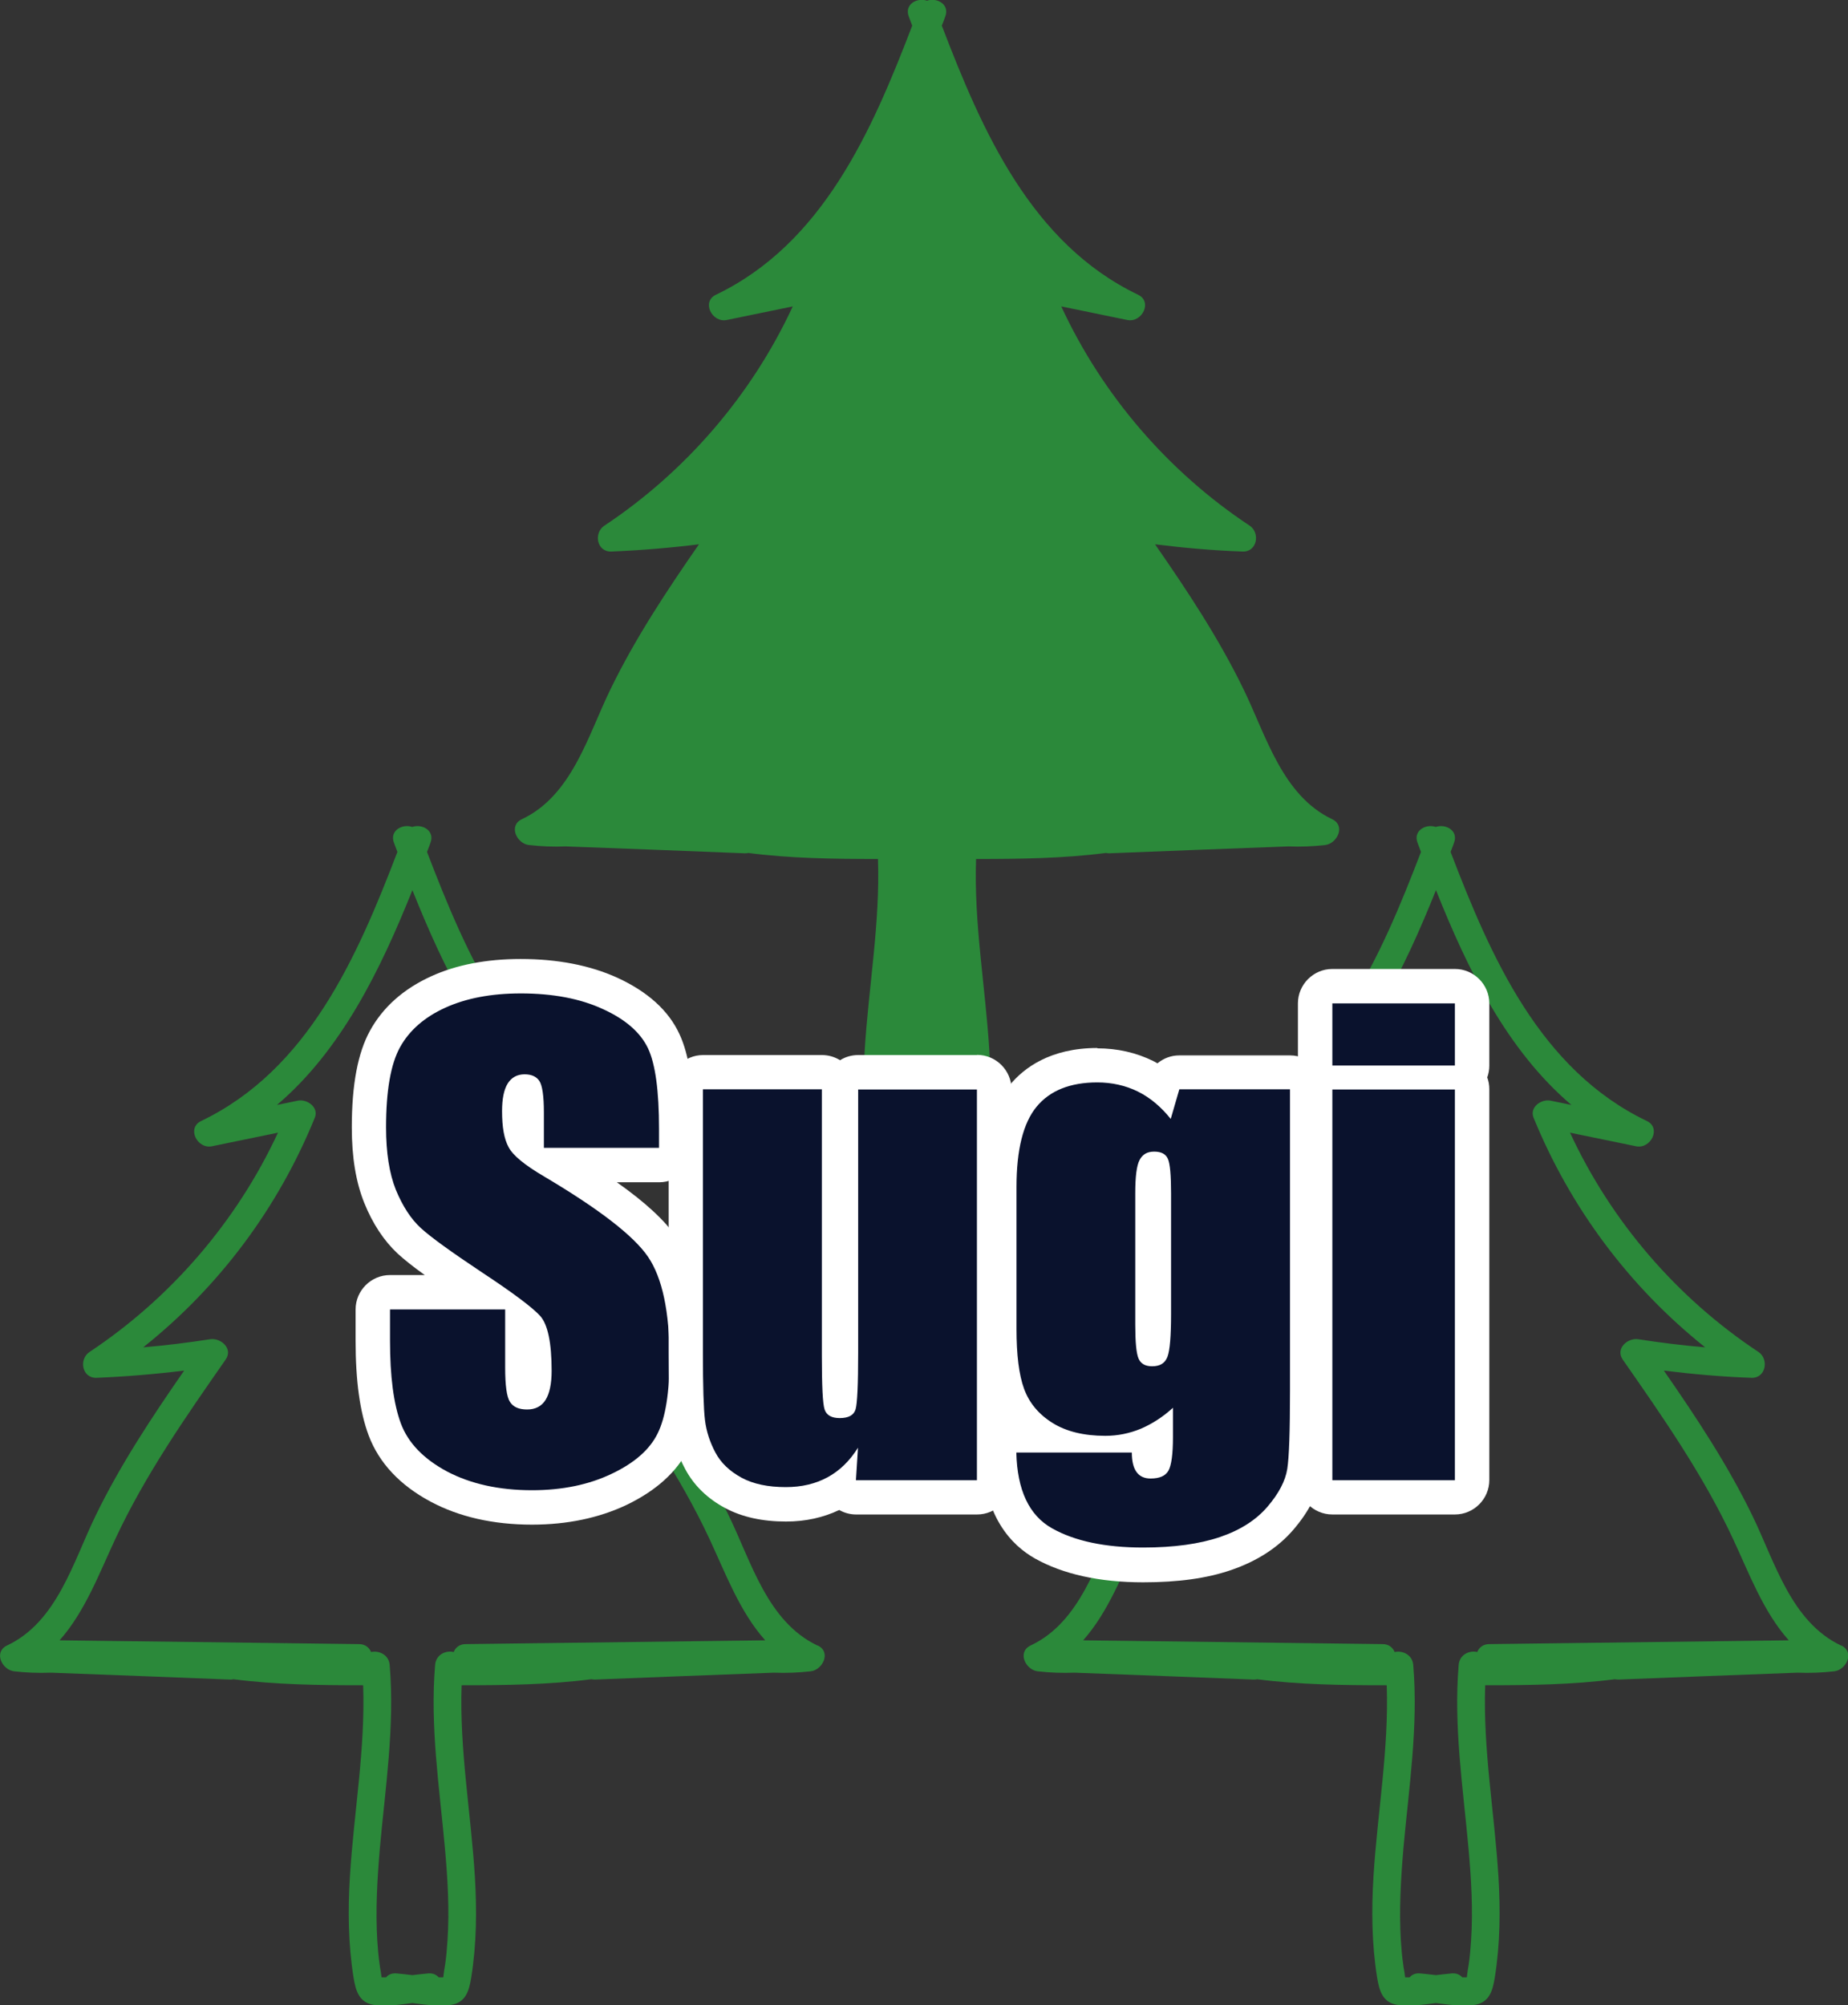 <?xml version="1.0" encoding="UTF-8"?>
<svg id="_レイヤー_2" data-name="レイヤー 2" xmlns="http://www.w3.org/2000/svg" viewBox="0 0 107.37 116.49">
  <rect x="0" y="0" width="107.37" height="116.49" fill="#333333" stroke="none"/>
  <defs>
    <style>
      .cls-1 {
        fill: #fff;
      }

      .cls-2 {
        fill: #0a122d;
      }

      .cls-3 {
        fill: #2b893a;
      }
    </style>
  </defs>
  <g id="_レイヤー_2-2" data-name="レイヤー 2">
    <g>
      <path class="cls-3" d="M47.49,95.59c-2.9-1.38-3.84-4.86-5.14-7.53-1.44-2.97-3.27-5.73-5.15-8.44,1.69,.21,3.38,.36,5.09,.42,.84,.03,1.03-1.08,.41-1.5-4.74-3.14-8.56-7.58-10.95-12.74,1.28,.26,2.56,.53,3.84,.79,.85,.17,1.48-1.06,.62-1.47-6.21-2.98-9.06-9.52-11.4-15.63,.07-.18,.14-.35,.2-.53,.27-.71-.49-1.12-1.06-.92-.57-.2-1.33,.21-1.06,.92,.07,.18,.13,.35,.2,.53-2.34,6.11-5.19,12.65-11.4,15.63-.86,.41-.23,1.64,.62,1.47,1.28-.26,2.56-.53,3.84-.79-2.39,5.15-6.22,9.6-10.95,12.74-.63,.42-.44,1.53,.41,1.5,1.7-.07,3.4-.21,5.09-.42-1.88,2.71-3.71,5.47-5.15,8.44-1.3,2.67-2.23,6.16-5.14,7.53-.8,.38-.29,1.42,.41,1.5,.71,.08,1.42,.11,2.14,.08,3.47,.13,6.94,.26,10.4,.4,.07,0,.14,0,.2-.02,2.48,.32,4.98,.35,7.48,.35,.02,0,.04,0,.06,0,.13,3.72-.54,7.4-.77,11.11-.12,1.96-.1,3.92,.21,5.86,.13,.8,.33,1.5,1.25,1.61,.68,.08,1.44-.02,2.17-.12,.73,.1,1.48,.2,2.17,.12,.92-.11,1.12-.8,1.25-1.61,.31-1.94,.33-3.9,.21-5.86-.23-3.71-.9-7.39-.77-11.11,.02,0,.04,0,.06,0,2.5,0,5-.03,7.48-.35,.06,.01,.13,.02,.2,.02,3.47-.14,6.94-.27,10.4-.4,.72,.03,1.42,0,2.14-.08,.7-.08,1.21-1.12,.41-1.5Zm-20.43-.08c-.36,0-.6,.2-.7,.46-.45-.11-1.03,.14-1.08,.75-.3,3.56,.25,7.1,.57,10.64,.16,1.78,.27,3.58,.15,5.37-.03,.47-.07,.94-.14,1.41-.03,.2-.07,.39-.09,.59,0,.06-.01,.11-.02,.14-.09,0-.18,0-.26,0-.13-.15-.33-.25-.6-.23-.31,.03-.62,.06-.93,.1-.31-.04-.62-.07-.93-.1-.27-.02-.47,.07-.6,.23-.09,0-.18,0-.26,0,0-.03-.01-.08-.02-.14-.02-.2-.07-.39-.09-.59-.07-.47-.11-.94-.14-1.41-.11-1.79,0-3.58,.15-5.37,.32-3.54,.87-7.08,.57-10.64-.05-.6-.63-.85-1.08-.75-.11-.26-.34-.46-.7-.46-5.8-.07-11.6-.15-17.4-.22,1.47-1.65,2.31-3.9,3.24-5.89,1.73-3.71,4.08-7.08,6.41-10.42,.45-.64-.29-1.28-.91-1.18-1.29,.2-2.58,.36-3.88,.47,4.41-3.51,7.84-8.1,9.97-13.34,.25-.61-.46-1.1-.99-.99-.4,.08-.8,.17-1.21,.25,3.75-3.19,6.02-7.86,7.87-12.48,1.85,4.63,4.12,9.29,7.87,12.48-.4-.08-.8-.17-1.21-.25-.53-.11-1.24,.37-.99,.99,2.14,5.24,5.57,9.83,9.97,13.34-1.3-.11-2.59-.27-3.88-.47-.62-.1-1.35,.54-.91,1.18,2.33,3.34,4.68,6.71,6.41,10.42,.93,1.99,1.76,4.24,3.24,5.89-5.8,.07-11.6,.15-17.4,.22Z"/>
      <path class="cls-3" d="M106.96,95.59c-2.9-1.38-3.84-4.86-5.14-7.53-1.44-2.97-3.27-5.73-5.15-8.44,1.69,.21,3.38,.36,5.09,.42,.84,.03,1.03-1.08,.41-1.5-4.74-3.14-8.56-7.58-10.95-12.74,1.28,.26,2.56,.53,3.84,.79,.85,.17,1.48-1.06,.62-1.47-6.21-2.98-9.06-9.52-11.4-15.63,.07-.18,.14-.35,.2-.53,.27-.71-.49-1.12-1.06-.92-.57-.2-1.33,.21-1.06,.92,.07,.18,.13,.35,.2,.53-2.34,6.11-5.19,12.65-11.4,15.63-.86,.41-.23,1.64,.62,1.47,1.28-.26,2.56-.53,3.84-.79-2.39,5.15-6.22,9.6-10.95,12.74-.63,.42-.44,1.53,.41,1.5,1.7-.07,3.4-.21,5.09-.42-1.88,2.71-3.71,5.47-5.15,8.44-1.3,2.67-2.23,6.16-5.14,7.53-.8,.38-.29,1.42,.41,1.5,.71,.08,1.42,.11,2.14,.08,3.47,.13,6.94,.26,10.4,.4,.07,0,.14,0,.2-.02,2.48,.32,4.98,.35,7.48,.35,.02,0,.04,0,.06,0,.13,3.72-.54,7.4-.77,11.11-.12,1.96-.1,3.92,.21,5.86,.13,.8,.33,1.5,1.25,1.61,.68,.08,1.44-.02,2.17-.12,.73,.1,1.48,.2,2.17,.12,.92-.11,1.12-.8,1.25-1.61,.31-1.94,.33-3.9,.21-5.86-.23-3.71-.9-7.39-.77-11.11,.02,0,.04,0,.06,0,2.5,0,5-.03,7.48-.35,.06,.01,.13,.02,.2,.02,3.47-.14,6.94-.27,10.4-.4,.72,.03,1.42,0,2.14-.08,.7-.08,1.21-1.12,.41-1.5Zm-20.43-.08c-.36,0-.6,.2-.7,.46-.45-.11-1.03,.14-1.08,.75-.3,3.56,.25,7.1,.57,10.64,.16,1.78,.27,3.58,.15,5.37-.03,.47-.07,.94-.14,1.41-.03,.2-.07,.39-.09,.59,0,.06-.01,.11-.02,.14-.09,0-.18,0-.26,0-.13-.15-.33-.25-.6-.23-.31,.03-.62,.06-.93,.1-.31-.04-.62-.07-.93-.1-.27-.02-.47,.07-.6,.23-.09,0-.18,0-.26,0,0-.03-.01-.08-.02-.14-.02-.2-.07-.39-.09-.59-.07-.47-.11-.94-.14-1.41-.11-1.79,0-3.58,.15-5.37,.32-3.54,.87-7.08,.57-10.64-.05-.6-.63-.85-1.08-.75-.11-.26-.34-.46-.7-.46-5.8-.07-11.6-.15-17.4-.22,1.47-1.65,2.31-3.9,3.24-5.89,1.73-3.71,4.08-7.08,6.41-10.42,.45-.64-.29-1.28-.91-1.18-1.29,.2-2.58,.36-3.88,.47,4.41-3.51,7.84-8.1,9.97-13.34,.25-.61-.46-1.1-.99-.99-.4,.08-.8,.17-1.21,.25,3.75-3.19,6.02-7.86,7.87-12.48,1.85,4.63,4.12,9.29,7.87,12.48-.4-.08-.8-.17-1.21-.25-.53-.11-1.24,.37-.99,.99,2.14,5.24,5.57,9.83,9.97,13.34-1.3-.11-2.59-.27-3.88-.47-.62-.1-1.35,.54-.91,1.18,2.33,3.34,4.68,6.71,6.41,10.42,.93,1.99,1.76,4.24,3.24,5.89-5.8,.07-11.6,.15-17.4,.22Z"/>
      <path class="cls-3" d="M77.4,47.59c-2.9-1.38-3.84-4.86-5.14-7.53-1.44-2.97-3.27-5.73-5.15-8.44,1.69,.21,3.38,.36,5.09,.42,.84,.03,1.03-1.08,.41-1.5-4.74-3.14-8.56-7.58-10.95-12.74,1.28,.26,2.56,.53,3.84,.79,.85,.17,1.48-1.06,.62-1.47-6.21-2.98-9.06-9.52-11.4-15.63,.07-.18,.14-.35,.2-.53,.27-.71-.49-1.12-1.06-.92-.57-.2-1.33,.21-1.06,.92,.07,.18,.13,.35,.2,.53-2.34,6.11-5.19,12.65-11.4,15.63-.86,.41-.23,1.64,.62,1.47,1.28-.26,2.56-.53,3.84-.79-2.39,5.15-6.22,9.6-10.95,12.74-.63,.42-.44,1.53,.41,1.5,1.7-.07,3.4-.21,5.09-.42-1.88,2.71-3.71,5.47-5.15,8.44-1.3,2.67-2.23,6.16-5.14,7.53-.8,.38-.29,1.42,.41,1.5,.71,.08,1.42,.11,2.14,.08,3.47,.13,6.94,.26,10.4,.4,.07,0,.14,0,.2-.02,2.48,.32,4.98,.35,7.48,.35,.02,0,.04,0,.06,0,.13,3.72-.54,7.4-.77,11.11-.12,1.96-.1,3.92,.21,5.86,.13,.8,.33,1.5,1.25,1.61,.68,.08,1.44-.02,2.16-.12,.73,.1,1.48,.2,2.16,.12,.92-.11,1.12-.8,1.25-1.61,.31-1.94,.33-3.9,.21-5.86-.23-3.71-.9-7.39-.77-11.11,.02,0,.04,0,.06,0,2.5,0,5-.03,7.48-.35,.06,.01,.13,.02,.2,.02,3.47-.14,6.94-.27,10.4-.4,.72,.03,1.42,0,2.14-.08,.7-.08,1.21-1.12,.41-1.5Z"/>
    </g>
    <g>
      <g>
        <path class="cls-2" d="M30.9,87.57c-2.08,0-3.9-.41-5.41-1.21-1.58-.84-2.63-1.96-3.14-3.32-.47-1.25-.7-2.94-.7-5.16v-1.81c0-.55,.45-1,1-1h5.26c-.15-.1-.3-.2-.46-.3-1.86-1.23-3.06-2.11-3.69-2.68-.69-.63-1.26-1.5-1.7-2.58-.43-1.07-.65-2.38-.65-4,0-2.32,.31-4,.94-5.14,.64-1.17,1.68-2.08,3.08-2.73,1.33-.61,2.95-.92,4.8-.92,2,0,3.75,.34,5.2,1,1.53,.7,2.58,1.64,3.11,2.77,.5,1.06,.74,2.73,.74,5.1v1.1c0,.55-.45,1-1,1h-5.84c3.15,1.9,5.12,3.46,6.01,4.77,.96,1.4,1.42,3.52,1.42,6.47,0,2.15-.26,3.72-.8,4.81-.56,1.14-1.62,2.08-3.14,2.81-1.45,.7-3.15,1.05-5.05,1.05Zm-.27-6.69c.16,0,.18-.04,.22-.09,.06-.1,.2-.4,.2-1.15,0-1.97-.35-2.46-.42-2.54-.06-.07-.16-.16-.29-.27v2.61c0,.95,.09,1.33,.12,1.44,0,0,.01,0,.02,0,.03,0,.07,0,.14,0Zm-.14-17.49c-.1,0-.1,0-.14,.06-.05,.09-.18,.36-.18,1.08,0,.99,.16,1.44,.26,1.62,.02,.03,.06,.11,.17,.22v-1.76c0-.72-.05-1.07-.09-1.22,0,0-.02,0-.02,0Z"/>
        <path class="cls-1" d="M30.25,57.71c1.87,0,3.46,.3,4.78,.91,1.32,.6,2.19,1.37,2.62,2.28s.64,2.48,.64,4.68v1.1h-6.69v-2.05c0-.96-.09-1.57-.26-1.83-.17-.26-.46-.39-.86-.39-.43,0-.76,.18-.98,.53-.22,.35-.33,.89-.33,1.61,0,.92,.12,1.62,.38,2.09,.24,.47,.92,1.03,2.04,1.69,3.21,1.9,5.23,3.46,6.06,4.68,.83,1.22,1.25,3.19,1.25,5.9,0,1.97-.23,3.43-.69,4.36-.46,.94-1.35,1.72-2.68,2.35-1.32,.63-2.86,.95-4.62,.95-1.93,0-3.57-.37-4.94-1.09-1.36-.73-2.26-1.66-2.68-2.79-.42-1.13-.63-2.73-.63-4.81v-1.81h6.69v3.37c0,1.04,.09,1.71,.28,2,.19,.3,.52,.44,1,.44s.84-.19,1.07-.56,.35-.94,.35-1.68c0-1.63-.22-2.7-.67-3.2-.46-.5-1.58-1.34-3.37-2.52-1.79-1.19-2.98-2.05-3.56-2.58s-1.06-1.28-1.45-2.22c-.38-.95-.57-2.16-.57-3.63,0-2.12,.27-3.67,.81-4.65,.54-.98,1.42-1.75,2.63-2.3s2.67-.83,4.38-.83m0-2c-1.99,0-3.75,.34-5.21,1.01-1.6,.73-2.79,1.79-3.54,3.15-.71,1.29-1.06,3.13-1.06,5.62,0,1.75,.24,3.18,.72,4.38,.49,1.22,1.15,2.21,1.94,2.95,.36,.33,.88,.75,1.58,1.25h-2.02c-1.1,0-2,.9-2,2v1.81c0,2.34,.25,4.14,.76,5.51,.6,1.59,1.81,2.89,3.61,3.85,1.65,.88,3.63,1.33,5.88,1.33,2.05,0,3.89-.39,5.48-1.14,1.73-.83,2.95-1.93,3.61-3.27,.61-1.23,.9-2.94,.9-5.25,0-3.15-.52-5.45-1.6-7.03-.66-.97-1.79-2.02-3.46-3.2h2.46c1.1,0,2-.9,2-2v-1.1c0-2.55-.26-4.31-.83-5.52-.63-1.36-1.84-2.45-3.6-3.26-1.58-.72-3.47-1.09-5.62-1.09h0Z"/>
      </g>
      <g>
        <path class="cls-2" d="M45.66,87.4c-1.2,0-2.23-.22-3.05-.67-.86-.46-1.51-1.09-1.92-1.86-.38-.71-.62-1.47-.72-2.24-.09-.7-.13-2.02-.13-4.03v-15.31c0-.55,.45-1,1-1h6.91c.55,0,1,.45,1,1v15.45c0,1.2,.03,1.9,.05,2.31,.03-.43,.05-1.18,.05-2.48v-15.28c0-.55,.45-1,1-1h6.91c.55,0,1,.45,1,1v22.7c0,.55-.45,1-1,1h-7.03c-.28,0-.54-.11-.73-.32-.05-.05-.09-.1-.12-.16-.1,.07-.21,.13-.32,.19-.85,.46-1.82,.7-2.9,.7Z"/>
        <path class="cls-1" d="M56.76,63.29v22.7h-7.03l.12-1.89c-.48,.77-1.07,1.34-1.77,1.72-.7,.38-1.51,.57-2.42,.57-1.04,0-1.9-.18-2.58-.55-.68-.37-1.19-.85-1.51-1.45-.32-.6-.53-1.23-.61-1.89-.08-.66-.12-1.96-.12-3.91v-15.31h6.91v15.45c0,1.77,.05,2.82,.16,3.15,.11,.33,.4,.5,.88,.5,.51,0,.82-.17,.92-.51,.1-.34,.15-1.44,.15-3.3v-15.28h6.91m0-2h-6.91c-.39,0-.75,.11-1.05,.3-.31-.19-.67-.3-1.05-.3h-6.91c-1.1,0-2,.9-2,2v15.31c0,2.08,.04,3.4,.13,4.15,.11,.9,.39,1.77,.83,2.59,.51,.96,1.3,1.72,2.33,2.27,.98,.52,2.16,.78,3.53,.78,1.13,0,2.16-.23,3.09-.67,.3,.17,.64,.26,.98,.26h7.03c1.1,0,2-.9,2-2v-22.7c0-1.1-.9-2-2-2h0Z"/>
      </g>
      <g>
        <path class="cls-2" d="M66.41,90.91c-2.36,0-4.31-.42-5.79-1.25-1.66-.93-2.53-2.7-2.58-5.26,0-.27,.1-.53,.29-.72,.19-.19,.45-.3,.71-.3h1.38c-.89-.61-1.53-1.4-1.88-2.36-.34-.93-.5-2.18-.5-3.82v-8.25c0-2.42,.45-4.14,1.39-5.29,.97-1.19,2.42-1.79,4.31-1.79,1.02,0,1.97,.21,2.82,.64,.34,.17,.66,.37,.97,.6l.03-.11c.12-.43,.52-.72,.96-.72h6.43c.55,0,1,.45,1,1v17.48c0,2.43-.06,3.98-.17,4.73-.14,.87-.6,1.78-1.38,2.69-.78,.9-1.85,1.59-3.2,2.06-1.28,.44-2.89,.66-4.78,.66Zm.22-6.98c.07,.14,.11,.29,.11,.46,0,.42,.08,.54,.08,.54,.1-.02,.16-.03,.2-.05,.03-.12,.1-.46,.11-1.19-.16,.08-.32,.16-.49,.23,0,0-.01,0-.02,0Zm.36-15.6c-.02,.22-.04,.54-.04,.99v7.63c0,.38,0,.67,.02,.9,.03-.32,.05-.8,.05-1.5v-7.03c0-.43-.01-.75-.03-.99Z"/>
        <path class="cls-1" d="M63.74,62.88c.87,0,1.66,.18,2.37,.53,.71,.35,1.35,.89,1.91,1.59l.5-1.72h6.43v17.48c0,2.36-.05,3.89-.16,4.58s-.49,1.42-1.15,2.19c-.66,.77-1.58,1.36-2.76,1.76-1.18,.4-2.67,.61-4.46,.61-2.2,0-3.97-.37-5.3-1.12s-2.02-2.22-2.07-4.4h6.71c0,1,.36,1.51,1.09,1.51,.52,0,.87-.15,1.04-.46,.17-.31,.26-.95,.26-1.94v-1.71c-.59,.54-1.22,.94-1.87,1.22-.66,.27-1.34,.41-2.06,.41-1.24,0-2.27-.25-3.07-.75s-1.35-1.16-1.65-1.98c-.3-.82-.44-1.98-.44-3.48v-8.25c0-2.16,.39-3.71,1.16-4.65,.78-.95,1.96-1.42,3.54-1.42m3.18,16.49c.46,0,.75-.18,.89-.55,.14-.37,.21-1.19,.21-2.48v-7.03c0-1.04-.06-1.7-.18-1.98-.12-.29-.39-.43-.8-.43s-.68,.16-.85,.49c-.17,.32-.25,.97-.25,1.92v7.63c0,1.02,.06,1.67,.19,1.98,.13,.3,.39,.45,.79,.45m-3.18-18.49c-2.75,0-4.28,1.17-5.09,2.15-1.09,1.33-1.62,3.26-1.62,5.92v8.25c0,1.76,.18,3.12,.57,4.17,.16,.43,.36,.83,.6,1.2-.22,.1-.42,.24-.6,.42-.38,.38-.58,.9-.57,1.44,.08,3.66,1.72,5.34,3.09,6.11,1.63,.91,3.74,1.38,6.28,1.38,2.03,0,3.7-.23,5.1-.71,1.52-.52,2.74-1.31,3.63-2.35,.9-1.05,1.45-2.12,1.61-3.18,.08-.51,.19-1.57,.19-4.89v-17.48c0-1.1-.9-2-2-2h-6.43c-.48,0-.92,.17-1.27,.46-.08-.04-.16-.09-.24-.13-.99-.49-2.09-.74-3.26-.74h0Z"/>
      </g>
      <g>
        <path class="cls-2" d="M77.41,86.99c-.55,0-1-.45-1-1v-22.7c0-.27,.11-.51,.28-.69-.17-.18-.28-.42-.28-.69v-3.61c0-.55,.45-1,1-1h7.12c.55,0,1,.45,1,1v3.61c0,.27-.11,.51-.28,.69,.17,.18,.28,.42,.28,.69v22.7c0,.55-.45,1-1,1h-7.12Z"/>
        <path class="cls-1" d="M84.53,58.29v3.61h-7.12v-3.61h7.12m0,5v22.7h-7.12v-22.7h7.12m0-7h-7.12c-1.1,0-2,.9-2,2v3.61c0,.24,.04,.48,.12,.69-.08,.22-.12,.45-.12,.69v22.7c0,1.1,.9,2,2,2h7.12c1.1,0,2-.9,2-2v-22.7c0-.24-.04-.48-.12-.69,.08-.22,.12-.45,.12-.69v-3.61c0-1.1-.9-2-2-2h0Z"/>
      </g>
    </g>
  </g>
</svg>
